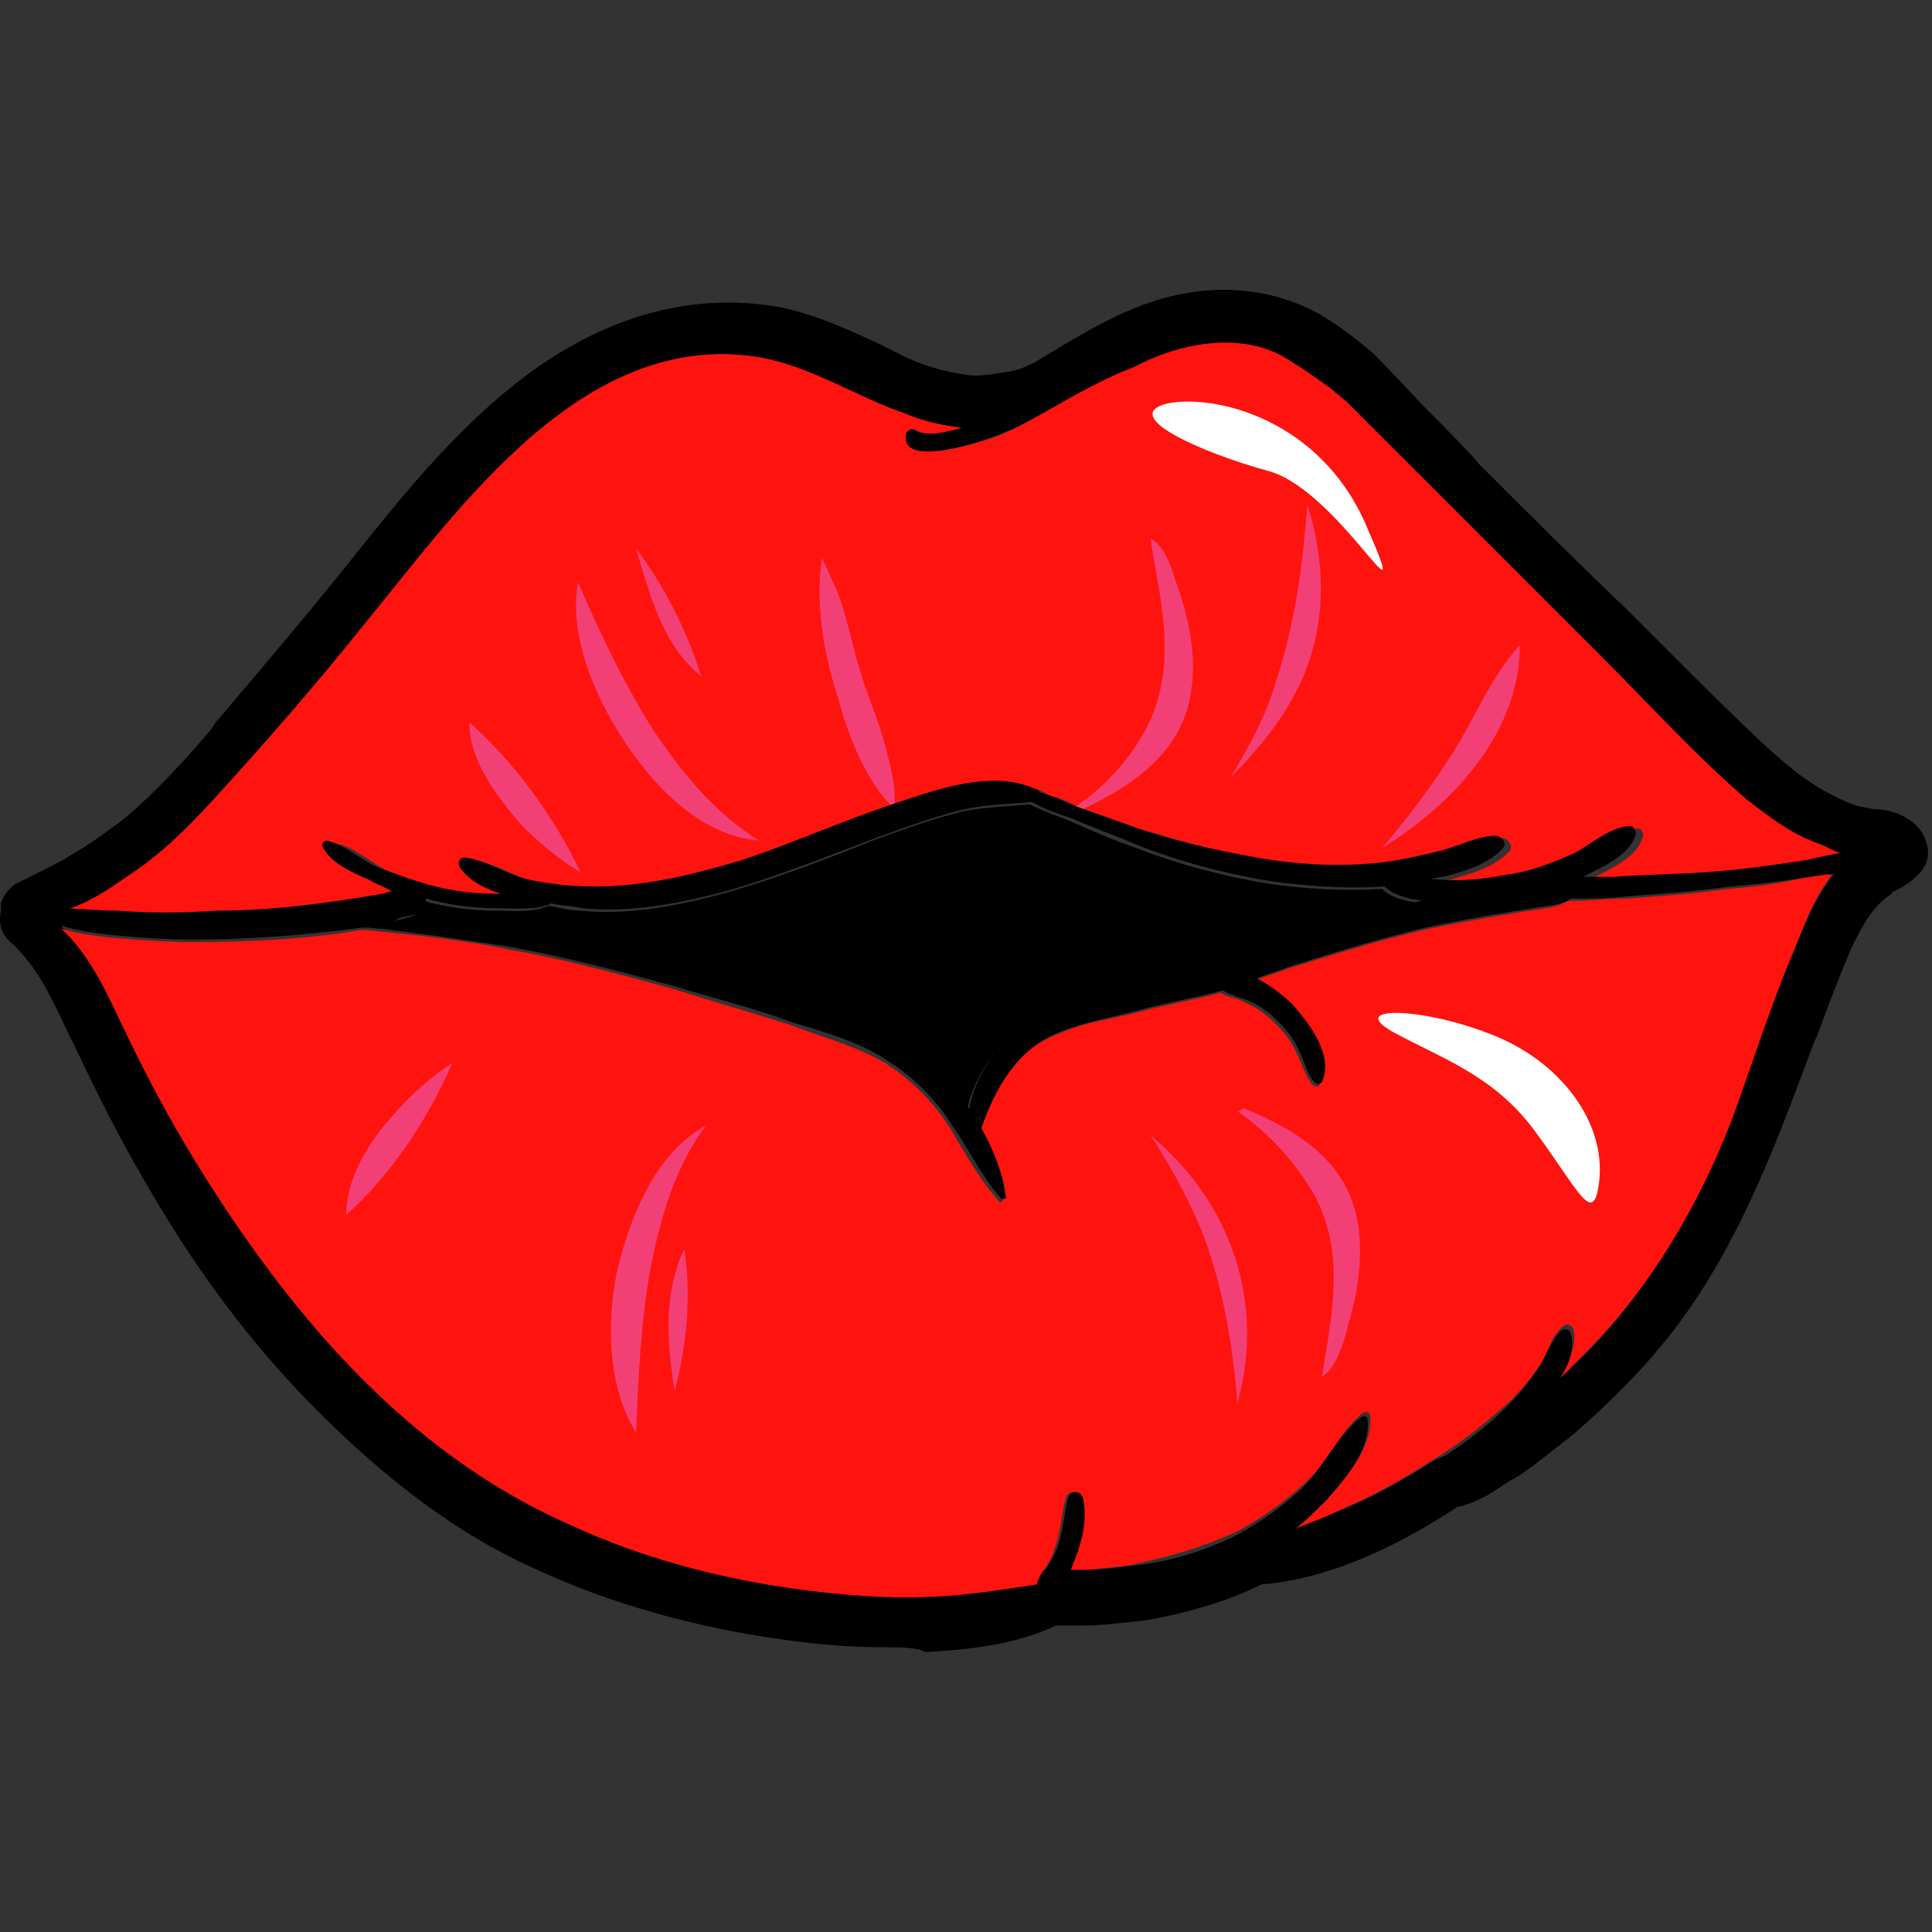 <svg width="80" height="80" viewBox="0 0 80 80" fill="none" xmlns="http://www.w3.org/2000/svg">
<rect x="0" y="0" width="80" height="80" fill="#333333" stroke="none"/>
<g clip-path="url(#clip0_2515_15270)">
<path d="M36.636 68.208C35.336 68.208 33.936 68.108 32.536 67.908C28.836 67.408 25.236 66.408 22.036 64.908C18.936 63.508 16.036 61.308 13.136 58.408C10.436 55.708 8.036 52.508 5.936 48.808C4.936 47.108 4.036 45.308 3.136 43.408L2.836 42.808C2.136 41.308 1.536 40.008 0.436 39.008C0.036 38.708 -0.064 38.208 0.036 37.708C0.036 37.608 0.036 37.508 0.036 37.408C0.136 37.108 0.336 36.808 0.636 36.608C1.036 36.408 1.436 36.208 1.836 36.008C2.236 35.808 2.636 35.608 2.936 35.408C3.636 35.008 4.336 34.508 5.136 33.908C6.436 32.808 7.636 31.508 8.736 30.208L8.936 29.908C10.636 27.908 12.336 25.908 14.036 23.808L14.836 22.808C16.836 20.308 19.036 17.608 21.836 15.508C25.236 13.008 28.736 12.108 32.236 12.708C33.736 13.008 35.036 13.608 36.336 14.208C36.736 14.408 37.136 14.608 37.536 14.808C38.436 15.208 39.236 15.408 39.936 15.508C40.436 15.608 41.036 15.508 41.636 15.408C41.836 15.408 42.036 15.308 42.136 15.308C42.436 15.208 42.636 15.108 42.836 15.008L43.336 14.708C44.836 13.808 46.436 12.808 48.336 12.308C50.636 11.708 52.836 12.008 54.636 13.008C55.336 13.408 56.136 14.008 56.836 14.608C57.036 14.808 57.636 15.408 58.936 16.808C59.836 17.708 60.836 18.708 61.236 19.208C63.236 21.208 65.236 23.208 67.336 25.208C67.936 25.808 68.536 26.408 69.136 27.008C70.436 28.308 71.836 29.708 73.236 31.008C74.236 31.908 75.036 32.508 75.836 32.908C76.236 33.108 76.636 33.308 77.036 33.408C77.236 33.408 77.436 33.508 77.636 33.508C78.036 33.508 78.436 33.608 78.836 33.808C79.236 34.008 79.636 34.408 79.736 34.808C79.936 35.308 79.836 35.808 79.436 36.208C79.136 36.508 78.836 36.708 78.436 36.908C78.436 36.908 78.336 36.908 78.336 37.008C77.536 37.508 77.136 38.308 76.636 39.308C76.136 40.508 75.636 41.808 75.236 42.908L75.136 43.108C73.636 47.108 72.136 51.308 69.436 54.908C68.236 56.508 66.736 58.008 65.136 59.408C64.336 60.008 63.536 60.708 62.736 61.208L62.536 61.308C61.936 61.708 61.236 62.208 60.336 62.408C57.436 64.308 54.736 65.408 52.236 65.608C50.836 66.308 49.136 66.808 47.336 67.108C46.336 67.208 45.636 67.308 44.836 67.308H44.636C44.336 67.308 44.036 67.308 43.736 67.308C42.036 68.108 40.136 68.308 38.336 68.408C37.936 68.208 37.236 68.208 36.636 68.208ZM2.336 38.108C3.436 39.308 4.036 40.608 4.636 42.008L4.936 42.608C5.836 44.408 6.736 46.208 7.636 47.808C9.636 51.308 11.936 54.408 14.536 57.008C17.236 59.708 19.936 61.708 22.836 63.108C25.836 64.508 29.236 65.408 32.736 65.908C34.836 66.208 36.636 66.208 38.336 66.108C40.036 66.008 41.736 65.808 43.136 65.108C43.336 64.908 43.636 64.908 43.936 65.008C44.136 65.008 44.436 65.008 44.736 65.008H44.936C45.536 65.008 46.236 64.908 47.136 64.808C48.736 64.608 50.136 64.108 51.336 63.508H51.436H51.536C51.636 63.408 51.836 63.408 51.936 63.408C54.036 63.308 56.536 62.308 59.336 60.508C59.436 60.408 59.636 60.408 59.736 60.308C60.236 60.208 60.736 59.908 61.336 59.508L61.536 59.408C62.336 58.908 63.036 58.308 63.836 57.708C65.336 56.508 66.636 55.108 67.836 53.608C70.336 50.308 71.736 46.408 73.236 42.408L73.336 42.208C73.736 41.008 74.236 39.708 74.836 38.408C75.236 37.508 75.836 36.408 76.736 35.608C76.636 35.608 76.636 35.608 76.536 35.608C75.936 35.508 75.336 35.208 74.836 35.008C73.836 34.508 72.936 33.808 71.836 32.808C70.436 31.508 69.036 30.108 67.636 28.708C67.036 28.108 66.436 27.508 65.836 26.908C63.836 24.908 61.836 22.908 59.736 20.908C59.236 20.408 58.336 19.408 57.436 18.508C56.636 17.708 55.736 16.708 55.536 16.508C54.836 16.008 54.236 15.508 53.536 15.108C52.236 14.308 50.536 14.208 48.836 14.608C47.236 15.008 45.936 15.908 44.436 16.808L43.936 17.108C43.636 17.308 43.336 17.508 43.036 17.608C42.836 17.708 42.636 17.808 42.336 17.708C42.236 17.708 42.036 17.708 41.936 17.808C41.236 17.908 40.536 18.008 39.736 17.908C38.836 17.808 37.836 17.508 36.636 17.008C36.236 16.808 35.736 16.608 35.336 16.408C34.136 15.808 33.036 15.308 31.836 15.008C28.936 14.408 26.036 15.208 23.136 17.408C20.536 19.308 18.536 21.808 16.436 24.408L15.636 25.408C14.036 27.408 12.336 29.508 10.536 31.508L10.336 31.808C9.136 33.208 7.936 34.608 6.436 35.808C5.636 36.508 4.836 37.108 4.036 37.508C3.636 37.808 3.136 38.008 2.736 38.208C2.536 38.008 2.436 38.108 2.336 38.108Z" fill="black"/>
<path d="M5.136 37.808C6.536 37.808 7.836 37.808 9.236 37.808C11.536 37.708 13.836 37.508 16.136 37.108C16.236 37.108 16.336 37.108 16.536 37.008C16.136 36.908 15.836 36.708 15.536 36.508C14.836 36.208 13.936 35.808 13.636 35.108C13.536 35.008 13.636 34.808 13.836 34.908C14.536 35.008 15.236 35.608 15.936 36.008C16.736 36.408 17.536 36.608 18.336 36.808C19.136 37.008 20.036 37.108 20.836 37.108C20.936 37.108 20.936 37.108 21.036 37.108C20.336 36.908 19.636 36.508 19.336 36.008C19.236 35.908 19.336 35.608 19.536 35.608C20.436 35.708 21.336 36.308 22.136 36.508C23.036 36.708 24.036 36.808 24.936 36.808C27.036 36.808 29.036 36.408 31.036 35.708C33.136 35.008 35.136 34.208 37.236 33.408C39.036 32.808 41.436 31.908 43.236 32.808C43.336 32.808 43.336 32.908 43.336 32.908C43.836 33.008 44.236 33.208 44.636 33.408C45.436 33.708 46.336 34.008 47.136 34.308C48.836 34.808 50.536 35.308 52.336 35.608C54.036 35.908 55.836 35.908 57.536 35.808C58.336 35.708 59.236 35.508 60.036 35.308C60.736 35.108 61.536 34.708 62.236 34.708C62.436 34.708 62.636 35.008 62.536 35.208C62.036 35.808 61.136 36.108 60.436 36.308C60.136 36.408 59.836 36.508 59.536 36.508C59.636 36.508 59.636 36.508 59.736 36.508C60.736 36.608 61.736 36.508 62.736 36.308C63.736 36.108 64.636 35.808 65.536 35.408C66.236 35.008 67.036 34.308 67.836 34.308C67.936 34.308 68.036 34.408 68.036 34.608C67.836 35.508 66.636 36.008 65.836 36.408C66.236 36.408 66.736 36.408 67.136 36.408C68.436 36.308 69.736 36.308 71.036 36.208C72.436 36.108 73.736 35.908 75.136 35.708C75.636 35.608 76.136 35.508 76.536 35.408C76.136 35.308 75.836 35.208 75.536 35.008C74.436 34.608 73.536 33.908 72.636 33.208C70.436 31.408 68.536 29.308 66.636 27.308C64.436 25.208 62.336 23.008 60.236 20.908C59.136 19.808 58.136 18.808 57.036 17.708C56.736 17.408 56.436 17.108 56.136 16.808C55.836 16.608 55.636 16.408 55.436 16.208C54.736 15.708 54.036 15.208 53.336 14.808C51.236 13.708 48.836 14.208 46.936 15.208C44.836 16.008 43.236 17.208 41.436 18.008C40.936 18.208 37.136 19.508 37.636 17.908C37.636 17.808 37.836 17.708 37.936 17.808C38.436 18.108 39.236 17.908 39.936 17.708C39.136 17.608 38.236 17.408 37.536 17.108C35.536 16.308 33.736 15.108 31.636 14.808C24.236 13.508 19.136 20.908 15.036 25.908C13.036 28.408 10.936 30.808 8.836 33.108C7.736 34.308 6.636 35.408 5.236 36.308C4.536 36.808 3.636 37.408 2.636 37.708C3.436 37.708 4.336 37.808 5.136 37.808Z" fill="#FF130F"/>
<path d="M49.336 28.508C49.536 27.208 49.236 25.708 48.836 24.508C48.636 24.008 48.336 22.608 47.636 22.308C48.036 24.808 48.736 27.308 47.636 29.808C46.936 31.308 45.836 32.508 44.536 33.408C44.636 33.408 44.636 33.408 44.736 33.508H44.836C46.936 32.508 49.036 31.108 49.336 28.508Z" fill="#F24076"/>
<path d="M37.036 33.508C37.136 32.608 36.836 31.608 36.636 30.808C36.336 29.708 35.836 28.608 35.536 27.508C35.236 26.508 35.036 25.408 34.636 24.408C34.436 24.008 34.236 23.508 34.036 23.108C33.736 25.008 34.136 27.208 34.736 29.008C35.136 30.508 35.836 32.308 37.036 33.508Z" fill="#F24076"/>
<path d="M31.436 34.808C29.636 33.708 28.236 32.008 27.036 30.208C25.836 28.308 24.836 26.208 23.936 24.108C23.536 26.308 24.636 28.808 25.736 30.508C26.936 32.408 28.936 34.608 31.436 34.808Z" fill="#F24076"/>
<path d="M29.036 28.008C28.436 26.108 27.536 24.308 26.336 22.708C26.936 24.708 27.436 26.708 29.036 28.008Z" fill="#F24076"/>
<path d="M19.436 29.908C19.436 31.508 20.536 32.908 21.536 34.108C22.236 34.808 23.136 35.608 24.036 36.108C22.936 33.808 21.336 31.608 19.436 29.908Z" fill="#F24076"/>
<path d="M62.936 26.708C61.736 28.008 61.036 29.808 60.136 31.208C59.236 32.608 58.336 33.808 57.236 35.108C60.336 33.208 62.936 30.208 62.936 26.708Z" fill="#F24076"/>
<path d="M50.936 32.208C52.036 31.108 53.036 29.908 53.736 28.508C54.936 26.108 54.936 23.408 54.136 20.908C53.936 23.408 53.636 25.808 52.836 28.208C52.436 29.608 51.736 30.908 50.936 32.208Z" fill="#F24076"/>
<path d="M71.536 36.808C70.136 37.008 68.736 37.108 67.336 37.208C66.636 37.208 65.736 37.308 64.936 37.308C64.436 37.608 63.836 37.608 63.336 37.708C62.736 37.808 62.136 37.908 61.536 38.008C60.436 38.208 59.236 38.408 58.136 38.708C56.536 39.108 54.936 39.608 53.336 40.108C52.836 40.308 52.436 40.408 51.936 40.608C52.536 40.908 53.136 41.408 53.436 41.708C54.136 42.408 55.136 43.808 54.636 44.908C54.636 45.008 54.436 45.008 54.336 44.908C54.036 44.508 53.936 44.108 53.736 43.708C53.536 43.208 53.236 42.808 52.836 42.408C52.436 42.008 52.036 41.708 51.536 41.508C51.236 41.308 50.836 41.308 50.536 41.108C49.436 41.408 48.236 41.608 47.136 41.908C46.036 42.208 44.936 42.308 43.836 42.808C41.936 43.508 41.136 45.108 40.536 46.808C41.036 47.708 41.436 48.608 41.536 49.608C41.536 49.708 41.436 49.908 41.336 49.708C40.536 48.808 39.936 47.708 39.336 46.708C38.636 45.608 37.736 44.708 36.636 44.008C35.436 43.308 33.936 42.908 32.636 42.408C31.036 41.908 29.336 41.408 27.736 40.908C25.536 40.308 23.336 39.708 21.036 39.308C19.136 38.908 17.136 38.708 15.136 38.508C15.036 38.508 15.036 38.508 14.936 38.508C12.636 38.908 10.236 39.008 7.936 39.008C6.736 39.008 5.636 38.908 4.436 38.808C3.636 38.708 2.836 38.608 2.136 38.308C3.436 39.308 4.236 41.008 4.936 42.508C5.836 44.408 6.836 46.208 7.936 48.008C11.736 54.308 16.636 60.108 23.436 63.108C26.636 64.608 30.236 65.508 33.736 65.908C35.436 66.108 37.136 66.208 38.836 66.108C40.236 66.108 41.536 65.808 42.936 65.608C43.036 65.108 43.536 64.708 43.636 64.208C43.936 63.508 43.936 62.708 44.136 62.008C44.236 61.708 44.636 61.708 44.736 62.008C44.936 62.808 44.736 63.808 44.436 64.508C44.336 64.608 44.336 64.808 44.236 65.008C44.536 65.008 44.836 65.008 45.036 65.008C45.736 64.908 46.436 64.908 47.236 64.708C48.636 64.408 49.936 64.008 51.236 63.408C52.336 62.808 53.336 62.108 54.236 61.208C55.036 60.408 55.536 59.208 56.436 58.508C56.536 58.408 56.736 58.508 56.736 58.608C56.836 59.908 55.836 61.108 55.036 61.908C54.536 62.508 53.936 63.008 53.336 63.408C54.136 63.108 54.936 62.808 55.736 62.408C56.936 61.908 58.136 61.208 59.236 60.508C60.436 59.808 61.536 58.908 62.536 58.008C63.036 57.508 63.436 57.008 63.836 56.408C64.136 55.908 64.236 55.308 64.736 54.908C64.836 54.808 65.036 54.808 65.136 55.008C65.336 55.708 64.936 56.408 64.536 57.108C64.736 56.908 64.936 56.808 65.036 56.608C68.136 53.708 70.336 50.108 71.836 46.108C72.636 43.908 73.436 41.708 74.236 39.508C74.636 38.408 75.136 37.108 75.936 36.108C75.836 36.108 75.736 36.108 75.636 36.108C74.236 36.508 72.936 36.708 71.536 36.808Z" fill="#FF130F"/>
<path d="M56.236 50.708C56.436 52.008 56.236 53.508 55.836 54.808C55.736 55.308 55.336 56.708 54.736 57.008C55.136 54.508 55.736 51.908 54.436 49.508C53.636 48.108 52.536 46.908 51.236 46.008C51.336 46.008 51.336 46.008 51.436 45.908H51.536C53.736 46.808 55.836 48.108 56.236 50.708Z" fill="#F24076"/>
<path d="M29.236 46.608C27.936 48.308 27.336 50.508 26.936 52.508C26.536 54.708 26.436 57.008 26.336 59.308C25.136 57.408 25.136 54.708 25.536 52.708C26.036 50.508 27.136 47.708 29.236 46.608Z" fill="#F24076"/>
<path d="M28.336 51.708C28.636 53.708 28.436 55.708 27.936 57.608C27.636 55.708 27.436 53.608 28.336 51.708Z" fill="#F24076"/>
<path d="M14.336 50.308C14.336 48.708 15.336 47.208 16.336 46.108C17.036 45.308 17.836 44.608 18.736 44.008C17.736 46.308 16.236 48.608 14.336 50.308Z" fill="#F24076"/>
<path d="M47.636 47.008C48.836 48.008 49.836 49.208 50.536 50.608C51.736 53.008 51.936 55.608 51.236 58.108C51.036 55.608 50.636 53.208 49.736 50.908C49.136 49.508 48.436 48.208 47.636 47.008Z" fill="#F24076"/>
<path d="M58.736 37.408H58.836C58.236 37.308 57.636 37.208 57.236 36.808C55.636 36.908 54.136 36.808 52.636 36.608C50.736 36.308 48.836 35.808 47.036 35.108C46.136 34.808 45.236 34.408 44.336 34.008C43.836 33.808 43.236 33.608 42.636 33.308C41.536 33.408 40.536 33.408 39.436 33.708C38.336 34.008 37.236 34.408 36.136 34.808C34.136 35.608 32.036 36.408 29.936 37.008C28.036 37.508 26.036 37.908 24.036 37.708C23.636 37.708 23.236 37.608 22.736 37.508C22.036 37.808 21.236 37.708 20.536 37.708C19.636 37.708 18.836 37.608 17.936 37.408C17.836 37.408 17.636 37.308 17.536 37.308C17.536 37.308 17.536 37.408 17.536 37.508C17.436 37.908 16.836 38.008 16.436 38.108C16.336 38.108 16.236 38.108 16.136 38.208C18.036 38.308 19.936 38.508 21.836 38.808C25.836 39.408 29.736 40.308 33.536 41.608C35.136 42.108 36.736 42.608 38.036 43.708C38.736 44.308 39.436 45.108 40.036 46.008C40.336 44.408 41.536 42.908 43.036 42.108C44.036 41.608 45.236 41.308 46.336 41.108C47.536 40.808 48.836 40.508 50.036 40.208C51.136 39.908 52.236 39.508 53.336 39.108C55.136 38.408 56.936 37.908 58.736 37.408Z" fill="black"/>
<path d="M78.436 34.708C77.936 34.508 77.336 34.508 76.736 34.408C76.236 34.308 75.736 34.108 75.236 33.808C74.236 33.308 73.236 32.508 72.436 31.708C70.436 29.808 68.536 27.808 66.536 25.908C64.536 23.908 62.536 21.908 60.436 19.908C59.436 18.908 58.436 17.908 57.436 16.908C57.336 16.808 57.236 16.708 57.136 16.608C57.036 16.108 56.536 15.708 56.236 15.408C55.536 14.908 54.836 14.408 54.136 13.908C52.436 12.908 50.436 12.808 48.536 13.308C46.636 13.808 45.036 14.908 43.336 15.908C43.036 16.108 42.736 16.208 42.436 16.408H42.336C41.536 16.508 40.636 16.708 39.836 16.608C38.836 16.508 37.936 16.208 37.036 15.808C35.336 15.108 33.736 14.108 31.936 13.808C28.436 13.108 25.136 14.308 22.336 16.408C19.536 18.508 17.336 21.208 15.236 23.908C13.336 26.208 11.536 28.508 9.536 30.708C8.236 32.108 7.036 33.608 5.536 34.808C4.836 35.408 4.036 36.008 3.236 36.408C2.436 36.908 1.636 37.208 0.836 37.608C0.736 37.708 0.736 37.808 0.736 37.908C0.636 38.008 0.636 38.208 0.736 38.308C2.236 39.608 2.936 41.308 3.736 43.108C4.636 44.908 5.536 46.708 6.536 48.408C8.536 51.808 10.836 55.008 13.536 57.808C16.036 60.408 18.836 62.608 22.136 64.108C25.336 65.608 28.836 66.508 32.336 67.008C34.336 67.308 36.236 67.408 38.236 67.208C39.936 67.108 41.936 66.908 43.536 66.108C43.936 66.208 44.336 66.208 44.736 66.208C45.536 66.208 46.236 66.108 47.036 66.008C48.636 65.808 50.136 65.308 51.636 64.608C51.736 64.608 51.736 64.508 51.836 64.508C54.636 64.308 57.436 62.908 59.736 61.408C60.536 61.208 61.236 60.708 61.936 60.308C62.736 59.808 63.536 59.208 64.336 58.608C65.836 57.308 67.236 55.908 68.536 54.308C71.236 50.808 72.636 46.708 74.136 42.608C74.636 41.308 75.036 40.108 75.636 38.908C76.136 37.808 76.636 36.908 77.636 36.208L77.736 36.108C78.036 36.008 78.336 35.808 78.536 35.608C78.636 35.508 78.636 35.308 78.536 35.208C78.736 34.908 78.636 34.708 78.436 34.708ZM5.136 36.308C6.436 35.408 7.636 34.308 8.736 33.108C10.936 30.808 12.936 28.308 14.936 25.908C19.036 20.908 24.136 13.508 31.536 14.808C33.636 15.208 35.436 16.408 37.436 17.108C38.136 17.408 38.936 17.608 39.836 17.708C39.136 17.908 38.336 18.108 37.836 17.808C37.736 17.708 37.636 17.808 37.536 17.908C37.136 19.508 40.836 18.208 41.336 18.008C43.236 17.208 44.836 16.008 46.636 15.108C48.636 14.108 51.036 13.708 53.036 14.708C53.736 15.108 54.436 15.608 55.136 16.108C55.336 16.308 55.636 16.508 55.836 16.708C56.136 17.008 56.436 17.308 56.736 17.608C57.836 18.708 58.836 19.708 59.936 20.808C62.036 22.908 64.236 25.108 66.336 27.208C68.336 29.208 70.236 31.308 72.336 33.108C73.236 33.808 74.136 34.508 75.236 34.908C75.536 35.008 75.936 35.208 76.236 35.308C75.736 35.408 75.236 35.508 74.836 35.608C73.536 35.808 72.136 36.008 70.736 36.108C69.436 36.208 68.136 36.208 66.836 36.308C66.436 36.308 65.936 36.308 65.536 36.308C66.336 35.908 67.536 35.408 67.736 34.508C67.736 34.408 67.636 34.208 67.536 34.208C66.736 34.208 65.936 34.908 65.236 35.308C64.336 35.708 63.336 36.108 62.436 36.208C61.436 36.408 60.436 36.508 59.436 36.408C59.336 36.408 59.336 36.408 59.236 36.408C59.536 36.308 59.836 36.308 60.136 36.208C60.836 36.008 61.736 35.708 62.236 35.108C62.436 34.908 62.136 34.608 61.936 34.608C61.236 34.608 60.436 35.008 59.736 35.208C58.936 35.408 58.036 35.608 57.236 35.708C55.536 35.908 53.736 35.808 52.036 35.508C50.336 35.208 48.536 34.808 46.836 34.208C46.036 33.908 45.136 33.608 44.336 33.308C43.936 33.108 43.436 32.908 43.036 32.808C43.036 32.708 42.936 32.708 42.936 32.708C41.136 31.808 38.736 32.708 36.936 33.308C34.836 34.008 32.836 34.908 30.736 35.608C28.736 36.208 26.736 36.708 24.636 36.708C23.636 36.708 22.736 36.608 21.836 36.408C20.936 36.208 20.136 35.608 19.236 35.508C19.036 35.508 18.936 35.708 19.036 35.908C19.436 36.508 20.136 36.808 20.736 37.008C20.636 37.008 20.636 37.008 20.536 37.008C19.736 37.008 18.836 36.908 18.036 36.708C17.236 36.508 16.436 36.208 15.636 35.908C14.936 35.608 14.336 35.008 13.536 34.808C13.436 34.808 13.336 34.908 13.336 35.008C13.636 35.708 14.536 36.108 15.236 36.408C15.536 36.608 15.936 36.708 16.236 36.908C16.036 36.908 15.936 37.008 15.836 37.008C13.536 37.408 11.236 37.708 8.936 37.708C7.536 37.808 6.236 37.808 4.836 37.708C4.036 37.708 3.136 37.608 2.336 37.608C3.536 37.408 4.436 36.808 5.136 36.308ZM50.136 40.108C48.936 40.408 47.636 40.708 46.436 41.008C45.336 41.308 44.136 41.508 43.136 42.008C41.736 42.708 40.436 44.208 40.136 45.908C39.536 45.008 38.836 44.208 38.136 43.608C36.836 42.508 35.236 42.008 33.636 41.508C29.836 40.308 25.936 39.308 21.936 38.708C20.036 38.408 18.136 38.208 16.236 38.108C16.336 38.108 16.436 38.108 16.536 38.008C16.936 37.908 17.536 37.908 17.636 37.408C17.636 37.308 17.636 37.308 17.636 37.208C17.736 37.208 17.936 37.308 18.036 37.308C18.836 37.508 19.736 37.608 20.636 37.608C21.336 37.608 22.236 37.708 22.836 37.408C23.236 37.508 23.636 37.508 24.136 37.608C26.136 37.808 28.136 37.408 30.036 36.908C32.136 36.308 34.136 35.508 36.236 34.708C37.336 34.308 38.436 33.908 39.536 33.608C40.636 33.308 41.636 33.308 42.736 33.208C43.236 33.508 43.836 33.708 44.436 33.908C45.336 34.308 46.236 34.608 47.136 35.008C48.936 35.708 50.836 36.208 52.736 36.508C54.236 36.708 55.836 36.808 57.336 36.708C57.736 37.108 58.336 37.208 58.936 37.308H58.836C57.036 37.708 55.236 38.308 53.436 38.908C52.336 39.408 51.236 39.908 50.136 40.108ZM74.136 39.708C73.236 41.908 72.536 44.108 71.736 46.308C70.236 50.208 68.036 53.808 64.936 56.808C64.736 57.008 64.536 57.108 64.436 57.308C64.936 56.608 65.236 55.908 65.036 55.208C64.936 55.008 64.736 55.008 64.636 55.108C64.236 55.508 64.036 56.108 63.736 56.608C63.336 57.208 62.936 57.708 62.436 58.208C61.436 59.208 60.336 60.008 59.136 60.708C58.036 61.408 56.836 62.108 55.636 62.608C54.836 62.908 54.036 63.208 53.236 63.608C53.836 63.208 54.436 62.608 54.936 62.108C55.736 61.208 56.736 60.008 56.636 58.808C56.636 58.608 56.436 58.608 56.336 58.708C55.436 59.408 54.936 60.508 54.136 61.408C53.236 62.308 52.236 63.008 51.136 63.608C49.836 64.308 48.536 64.708 47.136 64.908C46.536 64.908 45.836 65.008 45.136 65.008C44.836 65.008 44.636 65.008 44.336 65.008C44.436 64.808 44.436 64.708 44.536 64.508C44.836 63.708 45.036 62.808 44.836 62.008C44.736 61.708 44.336 61.708 44.236 62.008C44.036 62.708 44.036 63.508 43.736 64.208C43.536 64.708 43.136 65.108 43.036 65.608C41.636 65.808 40.336 66.008 38.936 66.108C37.236 66.208 35.536 66.108 33.836 65.908C30.336 65.508 26.736 64.608 23.536 63.108C16.736 60.108 11.836 54.208 8.036 48.008C6.936 46.208 5.936 44.308 5.036 42.408C4.336 40.908 3.536 39.208 2.236 38.208C2.936 38.508 3.736 38.608 4.536 38.708C5.636 38.808 6.836 38.908 8.036 38.908C10.336 38.908 12.736 38.708 15.036 38.408C15.136 38.408 15.136 38.408 15.236 38.408C17.236 38.608 19.136 38.908 21.136 39.208C23.336 39.608 25.636 40.208 27.836 40.808C29.436 41.308 31.136 41.708 32.736 42.308C34.036 42.708 35.536 43.108 36.736 43.908C37.836 44.608 38.736 45.508 39.436 46.608C40.136 47.608 40.636 48.708 41.436 49.608C41.536 49.708 41.736 49.608 41.636 49.508C41.536 48.608 41.136 47.608 40.636 46.708C41.236 45.008 42.136 43.408 43.936 42.708C44.936 42.308 46.136 42.108 47.236 41.808C48.336 41.508 49.536 41.308 50.636 41.008C50.936 41.208 51.336 41.308 51.636 41.408C52.136 41.608 52.536 41.908 52.936 42.308C53.336 42.708 53.636 43.108 53.836 43.608C54.036 44.008 54.136 44.508 54.436 44.808C54.536 44.908 54.636 44.908 54.736 44.808C55.236 43.708 54.236 42.408 53.536 41.608C53.236 41.308 52.636 40.808 52.036 40.508C52.536 40.308 52.936 40.208 53.436 40.008C55.036 39.508 56.636 39.008 58.236 38.608C59.336 38.308 60.536 38.108 61.636 37.908C62.236 37.808 62.836 37.708 63.436 37.608C63.936 37.508 64.636 37.508 65.036 37.208C65.836 37.208 66.636 37.208 67.436 37.108C68.836 37.008 70.236 36.908 71.636 36.708C72.936 36.608 74.336 36.408 75.636 36.208C75.736 36.208 75.836 36.208 75.936 36.208C75.036 37.308 74.636 38.608 74.136 39.708Z" fill="black"/>
<path d="M48.336 16.708C50.236 16.308 54.736 17.308 56.636 21.908C58.636 26.508 55.436 20.308 52.536 19.508C49.636 18.708 46.336 17.208 48.336 16.708Z" fill="white"/>
<path d="M66.136 49.408C66.736 46.808 64.836 44.108 61.936 42.908C59.036 41.708 55.736 41.608 57.636 42.708C59.636 43.808 61.836 44.508 63.536 46.808C65.236 49.108 65.836 50.508 66.136 49.408Z" fill="white"/>
</g>
<defs>
<clipPath id="clip0_2515_15270">
<rect width="80" height="80" fill="white"/>
</clipPath>
</defs>
</svg>
